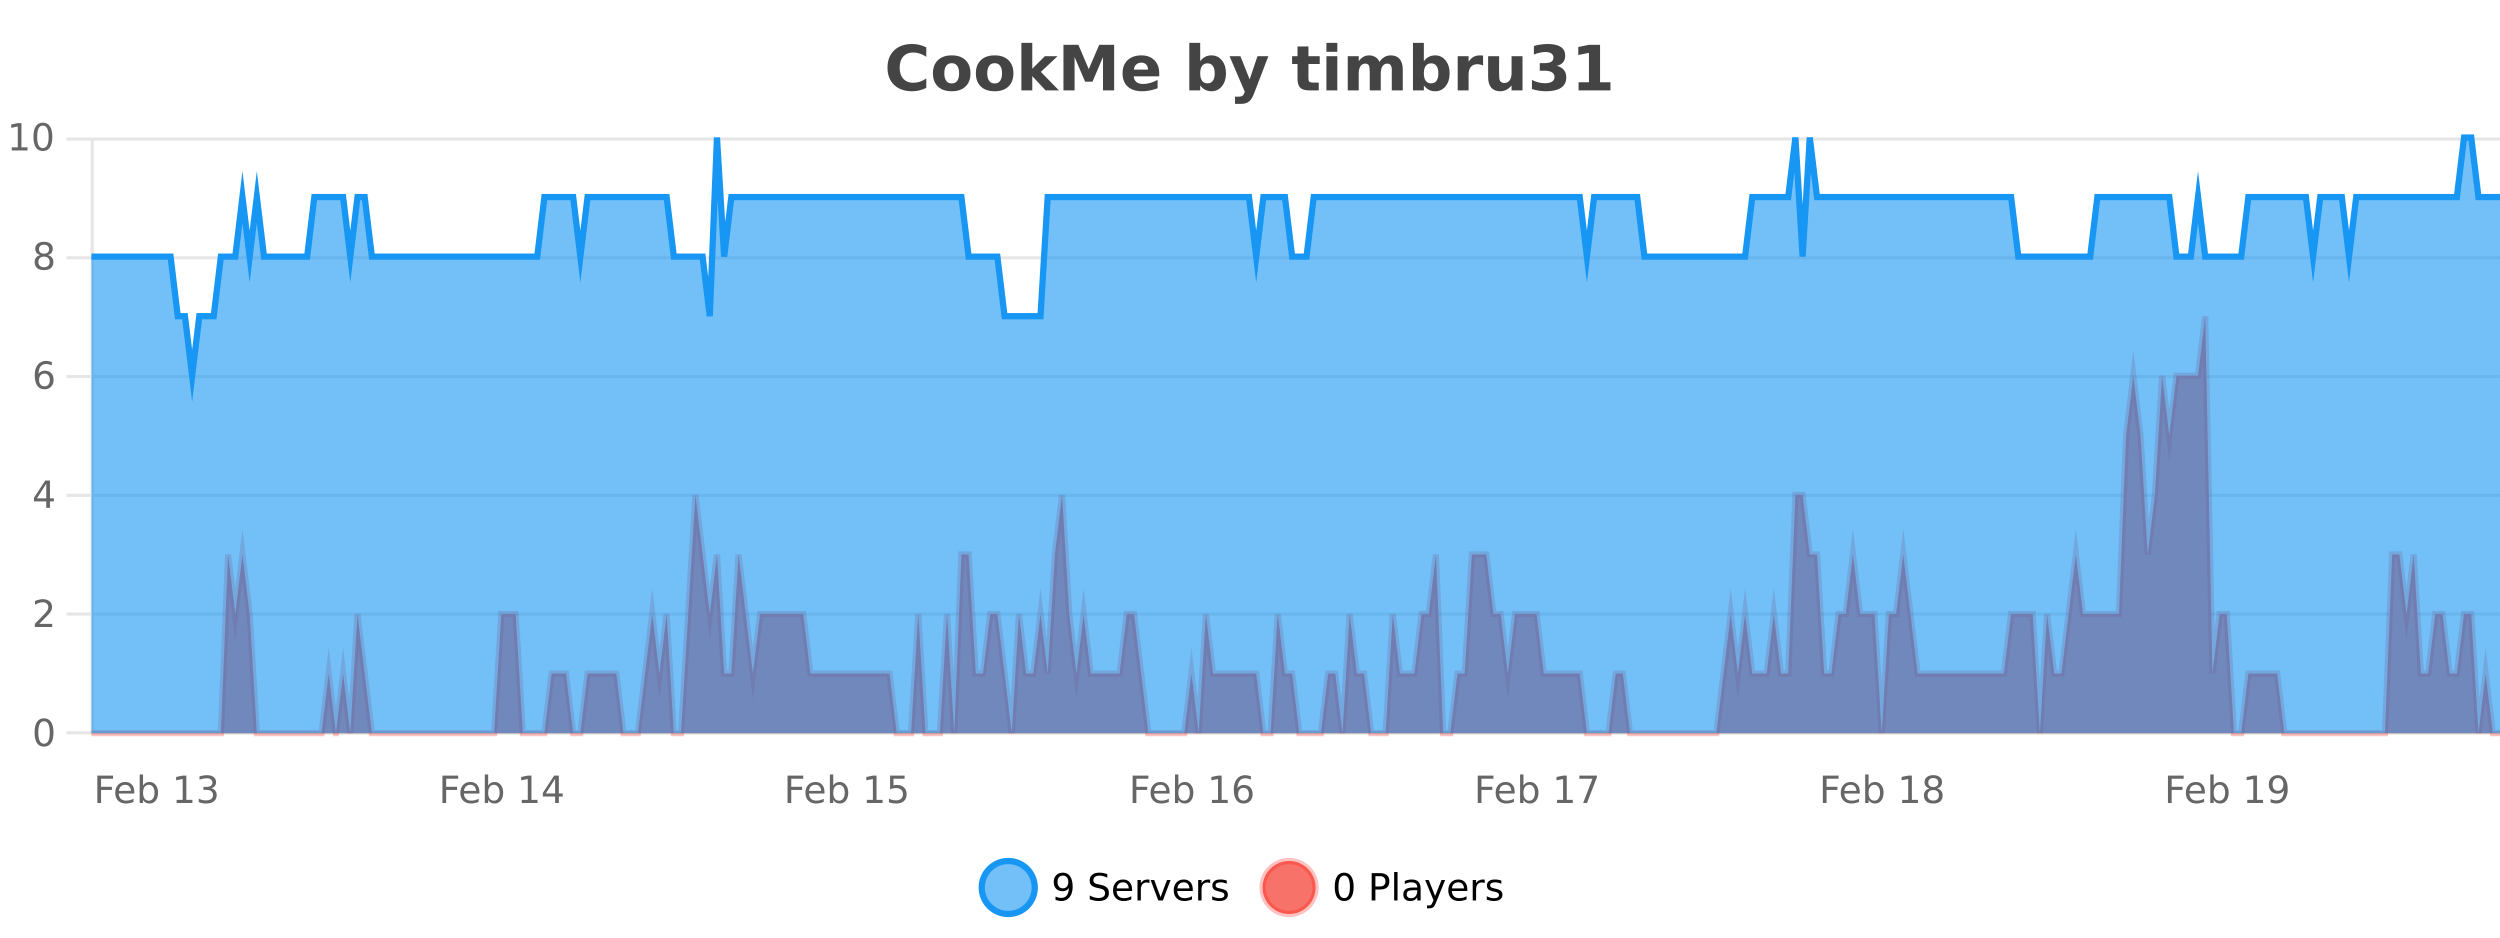 <?xml version="1.0" encoding="UTF-8"?>
<svg xmlns="http://www.w3.org/2000/svg" xmlns:xlink="http://www.w3.org/1999/xlink" width="800pt" height="300pt" viewBox="0 0 800 300" version="1.1">
<defs>
<clipPath id="clip1">
  <path d="M 285 263 L 360 263 L 360 300 L 285 300 Z M 285 263 "/>
</clipPath>
<clipPath id="clip2">
  <path d="M 375 263 L 450 263 L 450 300 L 375 300 Z M 375 263 "/>
</clipPath>
<clipPath id="clip3">
  <path d="M 29.27 101 L 800 101 L 800 234.602 L 29.27 234.602 Z M 29.27 101 "/>
</clipPath>
<clipPath id="clip4">
  <path d="M 28.27 72 L 800 72 L 800 235.602 L 28.27 235.602 Z M 28.27 72 "/>
</clipPath>
<clipPath id="clip5">
  <path d="M 29.27 44 L 800 44 L 800 234.602 L 29.27 234.602 Z M 29.27 44 "/>
</clipPath>
<clipPath id="clip6">
  <path d="M 28.27 43 L 800 43 L 800 149 L 28.27 149 Z M 28.27 43 "/>
</clipPath>
</defs>
<g id="surface137421">
<rect x="0" y="0" width="800" height="300" style="fill:rgb(100%,100%,100%);fill-opacity:1;stroke:none;"/>
<path style="fill:none;stroke-width:1;stroke-linecap:butt;stroke-linejoin:miter;stroke:rgb(0%,0%,0%);stroke-opacity:0.098;stroke-miterlimit:10;" d="M 30 234.5 L 800 234.5 "/>
<path style="fill:none;stroke-width:1;stroke-linecap:butt;stroke-linejoin:miter;stroke:rgb(0%,0%,0%);stroke-opacity:0.098;stroke-miterlimit:10;" d="M 21.27 234.5 L 29 234.5 "/>
<path style="fill:none;stroke-width:1;stroke-linecap:butt;stroke-linejoin:miter;stroke:rgb(0%,0%,0%);stroke-opacity:0.098;stroke-miterlimit:10;" d="M 30 196.5 L 800 196.5 "/>
<path style="fill:none;stroke-width:1;stroke-linecap:butt;stroke-linejoin:miter;stroke:rgb(0%,0%,0%);stroke-opacity:0.098;stroke-miterlimit:10;" d="M 21.27 196.5 L 29 196.5 "/>
<path style="fill:none;stroke-width:1;stroke-linecap:butt;stroke-linejoin:miter;stroke:rgb(0%,0%,0%);stroke-opacity:0.098;stroke-miterlimit:10;" d="M 30 158.5 L 800 158.5 "/>
<path style="fill:none;stroke-width:1;stroke-linecap:butt;stroke-linejoin:miter;stroke:rgb(0%,0%,0%);stroke-opacity:0.098;stroke-miterlimit:10;" d="M 21.27 158.5 L 29 158.5 "/>
<path style="fill:none;stroke-width:1;stroke-linecap:butt;stroke-linejoin:miter;stroke:rgb(0%,0%,0%);stroke-opacity:0.098;stroke-miterlimit:10;" d="M 30 120.5 L 800 120.5 "/>
<path style="fill:none;stroke-width:1;stroke-linecap:butt;stroke-linejoin:miter;stroke:rgb(0%,0%,0%);stroke-opacity:0.098;stroke-miterlimit:10;" d="M 21.27 120.5 L 29 120.5 "/>
<path style="fill:none;stroke-width:1;stroke-linecap:butt;stroke-linejoin:miter;stroke:rgb(0%,0%,0%);stroke-opacity:0.098;stroke-miterlimit:10;" d="M 30 82.5 L 800 82.5 "/>
<path style="fill:none;stroke-width:1;stroke-linecap:butt;stroke-linejoin:miter;stroke:rgb(0%,0%,0%);stroke-opacity:0.098;stroke-miterlimit:10;" d="M 21.27 82.5 L 29 82.5 "/>
<path style="fill:none;stroke-width:1;stroke-linecap:butt;stroke-linejoin:miter;stroke:rgb(0%,0%,0%);stroke-opacity:0.098;stroke-miterlimit:10;" d="M 30 44.5 L 800 44.5 "/>
<path style="fill:none;stroke-width:1;stroke-linecap:butt;stroke-linejoin:miter;stroke:rgb(0%,0%,0%);stroke-opacity:0.098;stroke-miterlimit:10;" d="M 21.27 44.5 L 29 44.5 "/>
<path style=" stroke:none;fill-rule:nonzero;fill:rgb(9.02%,58.824%,95.294%);fill-opacity:0.6;" d="M 331.121 284 C 331.121 288.688 327.324 292.484 322.637 292.484 C 317.953 292.484 314.152 288.688 314.152 284 C 314.152 279.312 317.953 275.516 322.637 275.516 C 327.324 275.516 331.121 279.312 331.121 284 Z M 331.121 284 "/>
<g clip-path="url(#clip1)" clip-rule="nonzero">
<path style="fill:none;stroke-width:2;stroke-linecap:butt;stroke-linejoin:miter;stroke:rgb(9.02%,58.824%,95.294%);stroke-opacity:1;stroke-miterlimit:10;" d="M 331.121 284 C 331.121 288.688 327.324 292.484 322.637 292.484 C 317.953 292.484 314.152 288.688 314.152 284 C 314.152 279.312 317.953 275.516 322.637 275.516 C 327.324 275.516 331.121 279.312 331.121 284 Z M 331.121 284 "/>
</g>
<path style=" stroke:none;fill-rule:nonzero;fill:rgb(0%,0%,0%);fill-opacity:1;" d="M 337.766 287.969 L 337.766 286.891 C 338.066 287.039 338.367 287.148 338.672 287.219 C 338.973 287.293 339.273 287.328 339.578 287.328 C 340.359 287.328 340.953 287.07 341.359 286.547 C 341.773 286.016 342.008 285.215 342.062 284.141 C 341.844 284.484 341.555 284.746 341.203 284.922 C 340.859 285.102 340.473 285.188 340.047 285.188 C 339.172 285.188 338.477 284.93 337.969 284.406 C 337.457 283.875 337.203 283.148 337.203 282.219 C 337.203 281.324 337.469 280.605 338 280.062 C 338.531 279.523 339.238 279.25 340.125 279.25 C 341.133 279.25 341.906 279.641 342.438 280.422 C 342.977 281.195 343.25 282.32 343.25 283.797 C 343.25 285.172 342.922 286.273 342.266 287.094 C 341.609 287.918 340.727 288.328 339.625 288.328 C 339.32 288.328 339.02 288.297 338.719 288.234 C 338.414 288.18 338.098 288.094 337.766 287.969 Z M 340.125 284.266 C 340.656 284.266 341.078 284.086 341.391 283.719 C 341.703 283.355 341.859 282.855 341.859 282.219 C 341.859 281.594 341.703 281.102 341.391 280.734 C 341.078 280.371 340.656 280.188 340.125 280.188 C 339.594 280.188 339.172 280.371 338.859 280.734 C 338.555 281.102 338.406 281.594 338.406 282.219 C 338.406 282.855 338.555 283.355 338.859 283.719 C 339.172 284.086 339.594 284.266 340.125 284.266 Z M 354.32 279.688 L 354.32 280.844 C 353.871 280.637 353.445 280.48 353.039 280.375 C 352.641 280.262 352.262 280.203 351.898 280.203 C 351.25 280.203 350.75 280.328 350.398 280.578 C 350.055 280.828 349.883 281.188 349.883 281.656 C 349.883 282.043 349.996 282.336 350.227 282.531 C 350.453 282.73 350.898 282.887 351.555 283 L 352.258 283.156 C 353.141 283.324 353.793 283.621 354.211 284.047 C 354.637 284.465 354.852 285.027 354.852 285.734 C 354.852 286.59 354.562 287.234 353.992 287.672 C 353.43 288.109 352.594 288.328 351.492 288.328 C 351.086 288.328 350.648 288.281 350.18 288.188 C 349.711 288.094 349.227 287.953 348.727 287.766 L 348.727 286.547 C 349.203 286.82 349.672 287.023 350.133 287.156 C 350.602 287.293 351.055 287.359 351.492 287.359 C 352.168 287.359 352.688 287.23 353.055 286.969 C 353.43 286.699 353.617 286.32 353.617 285.828 C 353.617 285.402 353.48 285.07 353.211 284.828 C 352.949 284.578 352.516 284.398 351.914 284.281 L 351.195 284.141 C 350.309 283.965 349.668 283.688 349.273 283.312 C 348.887 282.938 348.695 282.418 348.695 281.75 C 348.695 280.969 348.965 280.359 349.508 279.922 C 350.047 279.477 350.797 279.25 351.758 279.25 C 352.172 279.25 352.59 279.289 353.008 279.359 C 353.434 279.434 353.871 279.543 354.32 279.688 Z M 362.266 284.609 L 362.266 285.125 L 357.297 285.125 C 357.348 285.875 357.57 286.445 357.969 286.828 C 358.375 287.215 358.93 287.406 359.641 287.406 C 360.055 287.406 360.457 287.359 360.844 287.266 C 361.238 287.164 361.629 287.008 362.016 286.797 L 362.016 287.828 C 361.617 287.984 361.219 288.105 360.812 288.188 C 360.406 288.281 359.992 288.328 359.578 288.328 C 358.535 288.328 357.707 288.027 357.094 287.422 C 356.477 286.809 356.172 285.98 356.172 284.938 C 356.172 283.867 356.461 283.016 357.047 282.391 C 357.629 281.758 358.41 281.438 359.391 281.438 C 360.273 281.438 360.973 281.727 361.484 282.297 C 362.004 282.859 362.266 283.633 362.266 284.609 Z M 361.188 284.281 C 361.176 283.699 361.008 283.23 360.688 282.875 C 360.363 282.523 359.938 282.344 359.406 282.344 C 358.801 282.344 358.316 282.516 357.953 282.859 C 357.598 283.203 357.395 283.684 357.344 284.297 Z M 367.836 282.594 C 367.711 282.531 367.574 282.484 367.43 282.453 C 367.293 282.414 367.137 282.391 366.961 282.391 C 366.355 282.391 365.887 282.59 365.555 282.984 C 365.23 283.383 365.07 283.953 365.07 284.703 L 365.07 288.156 L 363.992 288.156 L 363.992 281.594 L 365.07 281.594 L 365.07 282.609 C 365.297 282.215 365.594 281.922 365.961 281.734 C 366.324 281.539 366.766 281.438 367.289 281.438 C 367.359 281.438 367.438 281.445 367.523 281.453 C 367.617 281.465 367.715 281.48 367.82 281.5 Z M 368.195 281.594 L 369.336 281.594 L 371.383 287.094 L 373.445 281.594 L 374.586 281.594 L 372.117 288.156 L 370.648 288.156 Z M 381.688 284.609 L 381.688 285.125 L 376.719 285.125 C 376.77 285.875 376.992 286.445 377.391 286.828 C 377.797 287.215 378.352 287.406 379.062 287.406 C 379.477 287.406 379.879 287.359 380.266 287.266 C 380.66 287.164 381.051 287.008 381.438 286.797 L 381.438 287.828 C 381.039 287.984 380.641 288.105 380.234 288.188 C 379.828 288.281 379.414 288.328 379 288.328 C 377.957 288.328 377.129 288.027 376.516 287.422 C 375.898 286.809 375.594 285.98 375.594 284.938 C 375.594 283.867 375.883 283.016 376.469 282.391 C 377.051 281.758 377.832 281.438 378.812 281.438 C 379.695 281.438 380.395 281.727 380.906 282.297 C 381.426 282.859 381.688 283.633 381.688 284.609 Z M 380.609 284.281 C 380.598 283.699 380.43 283.23 380.109 282.875 C 379.785 282.523 379.359 282.344 378.828 282.344 C 378.223 282.344 377.738 282.516 377.375 282.859 C 377.02 283.203 376.816 283.684 376.766 284.297 Z M 387.258 282.594 C 387.133 282.531 386.996 282.484 386.852 282.453 C 386.715 282.414 386.559 282.391 386.383 282.391 C 385.777 282.391 385.309 282.59 384.977 282.984 C 384.652 283.383 384.492 283.953 384.492 284.703 L 384.492 288.156 L 383.414 288.156 L 383.414 281.594 L 384.492 281.594 L 384.492 282.609 C 384.719 282.215 385.016 281.922 385.383 281.734 C 385.746 281.539 386.188 281.438 386.711 281.438 C 386.781 281.438 386.859 281.445 386.945 281.453 C 387.039 281.465 387.137 281.48 387.242 281.5 Z M 392.562 281.781 L 392.562 282.812 C 392.258 282.656 391.941 282.543 391.609 282.469 C 391.285 282.387 390.945 282.344 390.594 282.344 C 390.062 282.344 389.66 282.43 389.391 282.594 C 389.117 282.75 388.984 282.996 388.984 283.328 C 388.984 283.578 389.078 283.777 389.266 283.922 C 389.461 284.059 389.852 284.188 390.438 284.312 L 390.797 284.406 C 391.566 284.562 392.113 284.793 392.438 285.094 C 392.758 285.398 392.922 285.812 392.922 286.344 C 392.922 286.961 392.676 287.445 392.188 287.797 C 391.707 288.152 391.047 288.328 390.203 288.328 C 389.848 288.328 389.477 288.289 389.094 288.219 C 388.719 288.156 388.32 288.059 387.906 287.922 L 387.906 286.797 C 388.301 287.008 388.691 287.164 389.078 287.266 C 389.461 287.371 389.848 287.422 390.234 287.422 C 390.734 287.422 391.117 287.34 391.391 287.172 C 391.672 286.996 391.812 286.746 391.812 286.422 C 391.812 286.133 391.711 285.906 391.516 285.75 C 391.316 285.594 390.883 285.445 390.219 285.297 L 389.844 285.219 C 389.176 285.074 388.691 284.855 388.391 284.562 C 388.098 284.273 387.953 283.875 387.953 283.375 C 387.953 282.75 388.172 282.273 388.609 281.938 C 389.047 281.605 389.664 281.438 390.469 281.438 C 390.863 281.438 391.238 281.469 391.594 281.531 C 391.945 281.586 392.27 281.668 392.562 281.781 Z M 332.637 277.016 "/>
<path style=" stroke:none;fill-rule:nonzero;fill:rgb(96.863%,44.706%,40.784%);fill-opacity:1;" d="M 420.988 284 C 420.988 288.688 417.191 292.484 412.504 292.484 C 407.82 292.484 404.02 288.688 404.02 284 C 404.02 279.312 407.82 275.516 412.504 275.516 C 417.191 275.516 420.988 279.312 420.988 284 Z M 420.988 284 "/>
<g clip-path="url(#clip2)" clip-rule="nonzero">
<path style="fill:none;stroke-width:2;stroke-linecap:butt;stroke-linejoin:miter;stroke:rgb(100%,4.706%,0%);stroke-opacity:0.247;stroke-miterlimit:10;" d="M 420.988 284 C 420.988 288.688 417.191 292.484 412.504 292.484 C 407.82 292.484 404.02 288.688 404.02 284 C 404.02 279.312 407.82 275.516 412.504 275.516 C 417.191 275.516 420.988 279.312 420.988 284 Z M 420.988 284 "/>
</g>
<path style=" stroke:none;fill-rule:nonzero;fill:rgb(0%,0%,0%);fill-opacity:1;" d="M 430.133 280.188 C 429.527 280.188 429.07 280.492 428.758 281.094 C 428.453 281.688 428.305 282.59 428.305 283.797 C 428.305 284.996 428.453 285.898 428.758 286.5 C 429.07 287.094 429.527 287.391 430.133 287.391 C 430.746 287.391 431.203 287.094 431.508 286.5 C 431.82 285.898 431.977 284.996 431.977 283.797 C 431.977 282.59 431.82 281.688 431.508 281.094 C 431.203 280.492 430.746 280.188 430.133 280.188 Z M 430.133 279.25 C 431.109 279.25 431.859 279.641 432.383 280.422 C 432.902 281.195 433.164 282.32 433.164 283.797 C 433.164 285.266 432.902 286.391 432.383 287.172 C 431.859 287.945 431.109 288.328 430.133 288.328 C 429.152 288.328 428.402 287.945 427.883 287.172 C 427.371 286.391 427.117 285.266 427.117 283.797 C 427.117 282.32 427.371 281.195 427.883 280.422 C 428.402 279.641 429.152 279.25 430.133 279.25 Z M 440.125 280.375 L 440.125 283.672 L 441.609 283.672 C 442.16 283.672 442.586 283.531 442.891 283.25 C 443.191 282.961 443.344 282.547 443.344 282.016 C 443.344 281.496 443.191 281.094 442.891 280.812 C 442.586 280.523 442.16 280.375 441.609 280.375 Z M 438.938 279.406 L 441.609 279.406 C 442.598 279.406 443.344 279.633 443.844 280.078 C 444.344 280.516 444.594 281.164 444.594 282.016 C 444.594 282.883 444.344 283.539 443.844 283.984 C 443.344 284.422 442.598 284.641 441.609 284.641 L 440.125 284.641 L 440.125 288.156 L 438.938 288.156 Z M 446.129 279.031 L 447.207 279.031 L 447.207 288.156 L 446.129 288.156 Z M 452.445 284.859 C 451.578 284.859 450.977 284.961 450.633 285.156 C 450.297 285.355 450.133 285.695 450.133 286.172 C 450.133 286.559 450.258 286.867 450.508 287.094 C 450.766 287.312 451.109 287.422 451.539 287.422 C 452.141 287.422 452.621 287.215 452.977 286.797 C 453.34 286.371 453.523 285.805 453.523 285.094 L 453.523 284.859 Z M 454.602 284.406 L 454.602 288.156 L 453.523 288.156 L 453.523 287.156 C 453.273 287.555 452.965 287.852 452.602 288.047 C 452.234 288.234 451.789 288.328 451.258 288.328 C 450.578 288.328 450.043 288.141 449.648 287.766 C 449.25 287.383 449.055 286.875 449.055 286.25 C 449.055 285.512 449.297 284.953 449.789 284.578 C 450.289 284.203 451.027 284.016 452.008 284.016 L 453.523 284.016 L 453.523 283.906 C 453.523 283.406 453.355 283.023 453.023 282.75 C 452.699 282.48 452.246 282.344 451.664 282.344 C 451.289 282.344 450.918 282.391 450.555 282.484 C 450.199 282.578 449.859 282.715 449.539 282.891 L 449.539 281.891 C 449.934 281.734 450.312 281.621 450.68 281.547 C 451.055 281.477 451.418 281.438 451.773 281.438 C 452.719 281.438 453.43 281.684 453.898 282.172 C 454.367 282.664 454.602 283.406 454.602 284.406 Z M 459.551 288.766 C 459.246 289.547 458.949 290.055 458.66 290.297 C 458.367 290.535 457.98 290.656 457.504 290.656 L 456.645 290.656 L 456.645 289.75 L 457.27 289.75 C 457.57 289.75 457.801 289.676 457.957 289.531 C 458.121 289.395 458.305 289.066 458.504 288.547 L 458.707 288.047 L 456.051 281.594 L 457.191 281.594 L 459.238 286.719 L 461.301 281.594 L 462.441 281.594 Z M 469.543 284.609 L 469.543 285.125 L 464.574 285.125 C 464.625 285.875 464.848 286.445 465.246 286.828 C 465.652 287.215 466.207 287.406 466.918 287.406 C 467.332 287.406 467.734 287.359 468.121 287.266 C 468.516 287.164 468.906 287.008 469.293 286.797 L 469.293 287.828 C 468.895 287.984 468.496 288.105 468.09 288.188 C 467.684 288.281 467.27 288.328 466.855 288.328 C 465.812 288.328 464.984 288.027 464.371 287.422 C 463.754 286.809 463.449 285.98 463.449 284.938 C 463.449 283.867 463.738 283.016 464.324 282.391 C 464.906 281.758 465.688 281.438 466.668 281.438 C 467.551 281.438 468.25 281.727 468.762 282.297 C 469.281 282.859 469.543 283.633 469.543 284.609 Z M 468.465 284.281 C 468.453 283.699 468.285 283.23 467.965 282.875 C 467.641 282.523 467.215 282.344 466.684 282.344 C 466.078 282.344 465.594 282.516 465.23 282.859 C 464.875 283.203 464.672 283.684 464.621 284.297 Z M 475.113 282.594 C 474.988 282.531 474.852 282.484 474.707 282.453 C 474.57 282.414 474.414 282.391 474.238 282.391 C 473.633 282.391 473.164 282.59 472.832 282.984 C 472.508 283.383 472.348 283.953 472.348 284.703 L 472.348 288.156 L 471.27 288.156 L 471.27 281.594 L 472.348 281.594 L 472.348 282.609 C 472.574 282.215 472.871 281.922 473.238 281.734 C 473.602 281.539 474.043 281.438 474.566 281.438 C 474.637 281.438 474.715 281.445 474.801 281.453 C 474.895 281.465 474.992 281.48 475.098 281.5 Z M 480.422 281.781 L 480.422 282.812 C 480.117 282.656 479.801 282.543 479.469 282.469 C 479.145 282.387 478.805 282.344 478.453 282.344 C 477.922 282.344 477.52 282.43 477.25 282.594 C 476.977 282.75 476.844 282.996 476.844 283.328 C 476.844 283.578 476.938 283.777 477.125 283.922 C 477.32 284.059 477.711 284.188 478.297 284.312 L 478.656 284.406 C 479.426 284.562 479.973 284.793 480.297 285.094 C 480.617 285.398 480.781 285.812 480.781 286.344 C 480.781 286.961 480.535 287.445 480.047 287.797 C 479.566 288.152 478.906 288.328 478.062 288.328 C 477.707 288.328 477.336 288.289 476.953 288.219 C 476.578 288.156 476.18 288.059 475.766 287.922 L 475.766 286.797 C 476.16 287.008 476.551 287.164 476.938 287.266 C 477.32 287.371 477.707 287.422 478.094 287.422 C 478.594 287.422 478.977 287.34 479.25 287.172 C 479.531 286.996 479.672 286.746 479.672 286.422 C 479.672 286.133 479.57 285.906 479.375 285.75 C 479.176 285.594 478.742 285.445 478.078 285.297 L 477.703 285.219 C 477.035 285.074 476.551 284.855 476.25 284.562 C 475.957 284.273 475.812 283.875 475.812 283.375 C 475.812 282.75 476.031 282.273 476.469 281.938 C 476.906 281.605 477.523 281.438 478.328 281.438 C 478.723 281.438 479.098 281.469 479.453 281.531 C 479.805 281.586 480.129 281.668 480.422 281.781 Z M 422.504 277.016 "/>
<path style=" stroke:none;fill-rule:nonzero;fill:rgb(26.667%,26.667%,26.667%);fill-opacity:1;" d="M 296.406 28.125 C 295.707 28.48 294.984 28.746 294.234 28.922 C 293.492 29.109 292.711 29.203 291.891 29.203 C 289.461 29.203 287.539 28.527 286.125 27.172 C 284.707 25.809 284 23.965 284 21.641 C 284 19.32 284.707 17.48 286.125 16.125 C 287.539 14.762 289.461 14.078 291.891 14.078 C 292.711 14.078 293.492 14.172 294.234 14.359 C 294.984 14.539 295.707 14.805 296.406 15.156 L 296.406 18.172 C 295.707 17.703 295.02 17.359 294.344 17.141 C 293.664 16.914 292.953 16.797 292.203 16.797 C 290.859 16.797 289.801 17.23 289.031 18.094 C 288.27 18.949 287.891 20.133 287.891 21.641 C 287.891 23.152 288.27 24.34 289.031 25.203 C 289.801 26.059 290.859 26.484 292.203 26.484 C 292.953 26.484 293.664 26.375 294.344 26.156 C 295.02 25.93 295.707 25.578 296.406 25.109 Z M 304.57 20.219 C 303.789 20.219 303.195 20.5 302.789 21.062 C 302.383 21.617 302.18 22.418 302.18 23.469 C 302.18 24.512 302.383 25.312 302.789 25.875 C 303.195 26.43 303.789 26.703 304.57 26.703 C 305.328 26.703 305.906 26.43 306.305 25.875 C 306.711 25.312 306.914 24.512 306.914 23.469 C 306.914 22.418 306.711 21.617 306.305 21.062 C 305.906 20.5 305.328 20.219 304.57 20.219 Z M 304.57 17.719 C 306.445 17.719 307.906 18.23 308.961 19.25 C 310.023 20.262 310.555 21.668 310.555 23.469 C 310.555 25.262 310.023 26.668 308.961 27.688 C 307.906 28.699 306.445 29.203 304.57 29.203 C 302.672 29.203 301.195 28.699 300.133 27.688 C 299.07 26.668 298.539 25.262 298.539 23.469 C 298.539 21.668 299.07 20.262 300.133 19.25 C 301.195 18.23 302.672 17.719 304.57 17.719 Z M 318.309 20.219 C 317.527 20.219 316.934 20.5 316.527 21.062 C 316.121 21.617 315.918 22.418 315.918 23.469 C 315.918 24.512 316.121 25.312 316.527 25.875 C 316.934 26.43 317.527 26.703 318.309 26.703 C 319.066 26.703 319.645 26.43 320.043 25.875 C 320.449 25.312 320.652 24.512 320.652 23.469 C 320.652 22.418 320.449 21.617 320.043 21.062 C 319.645 20.5 319.066 20.219 318.309 20.219 Z M 318.309 17.719 C 320.184 17.719 321.645 18.23 322.699 19.25 C 323.762 20.262 324.293 21.668 324.293 23.469 C 324.293 25.262 323.762 26.668 322.699 27.688 C 321.645 28.699 320.184 29.203 318.309 29.203 C 316.41 29.203 314.934 28.699 313.871 27.688 C 312.809 26.668 312.277 25.262 312.277 23.469 C 312.277 21.668 312.809 20.262 313.871 19.25 C 314.934 18.23 316.41 17.719 318.309 17.719 Z M 326.844 13.719 L 330.328 13.719 L 330.328 22 L 334.359 17.984 L 338.422 17.984 L 333.078 23 L 338.844 28.922 L 334.594 28.922 L 330.328 24.359 L 330.328 28.922 L 326.844 28.922 Z M 340.305 14.344 L 345.086 14.344 L 348.398 22.141 L 351.742 14.344 L 356.523 14.344 L 356.523 28.922 L 352.961 28.922 L 352.961 18.25 L 349.602 26.125 L 347.227 26.125 L 343.867 18.25 L 343.867 28.922 L 340.305 28.922 Z M 370.953 23.422 L 370.953 24.422 L 362.781 24.422 C 362.863 25.246 363.16 25.859 363.672 26.266 C 364.18 26.672 364.891 26.875 365.797 26.875 C 366.535 26.875 367.289 26.766 368.062 26.547 C 368.832 26.328 369.625 26 370.438 25.562 L 370.438 28.25 C 369.613 28.562 368.785 28.797 367.953 28.953 C 367.129 29.117 366.305 29.203 365.484 29.203 C 363.504 29.203 361.961 28.703 360.859 27.703 C 359.766 26.695 359.219 25.281 359.219 23.469 C 359.219 21.68 359.754 20.273 360.828 19.25 C 361.91 18.23 363.395 17.719 365.281 17.719 C 367 17.719 368.375 18.242 369.406 19.281 C 370.438 20.312 370.953 21.695 370.953 23.422 Z M 367.359 22.266 C 367.359 21.602 367.164 21.062 366.781 20.656 C 366.395 20.25 365.891 20.047 365.266 20.047 C 364.586 20.047 364.035 20.242 363.609 20.625 C 363.191 21 362.93 21.547 362.828 22.266 Z M 386.391 26.672 C 387.141 26.672 387.711 26.402 388.109 25.859 C 388.504 25.309 388.703 24.512 388.703 23.469 C 388.703 22.43 388.504 21.637 388.109 21.094 C 387.711 20.543 387.141 20.266 386.391 20.266 C 385.641 20.266 385.062 20.543 384.656 21.094 C 384.258 21.637 384.062 22.43 384.062 23.469 C 384.062 24.5 384.258 25.293 384.656 25.844 C 385.062 26.398 385.641 26.672 386.391 26.672 Z M 384.062 19.578 C 384.551 18.945 385.086 18.477 385.672 18.172 C 386.254 17.871 386.926 17.719 387.688 17.719 C 389.039 17.719 390.148 18.258 391.016 19.328 C 391.879 20.402 392.312 21.781 392.312 23.469 C 392.312 25.148 391.879 26.523 391.016 27.594 C 390.148 28.668 389.039 29.203 387.688 29.203 C 386.926 29.203 386.254 29.051 385.672 28.75 C 385.086 28.449 384.551 27.98 384.062 27.344 L 384.062 28.922 L 380.578 28.922 L 380.578 13.719 L 384.062 13.719 Z M 393.453 17.984 L 396.938 17.984 L 399.891 25.406 L 402.391 17.984 L 405.875 17.984 L 401.281 29.953 C 400.82 31.172 400.281 32.02 399.656 32.5 C 399.039 32.988 398.234 33.234 397.234 33.234 L 395.203 33.234 L 395.203 30.938 L 396.297 30.938 C 396.891 30.938 397.32 30.844 397.594 30.656 C 397.863 30.469 398.07 30.129 398.219 29.641 L 398.328 29.344 Z M 418.703 14.875 L 418.703 17.984 L 422.312 17.984 L 422.312 20.484 L 418.703 20.484 L 418.703 25.125 C 418.703 25.637 418.801 25.98 419 26.156 C 419.207 26.336 419.609 26.422 420.203 26.422 L 422 26.422 L 422 28.922 L 419 28.922 C 417.625 28.922 416.645 28.637 416.062 28.062 C 415.488 27.48 415.203 26.5 415.203 25.125 L 415.203 20.484 L 413.469 20.484 L 413.469 17.984 L 415.203 17.984 L 415.203 14.875 Z M 424.453 17.984 L 427.938 17.984 L 427.938 28.922 L 424.453 28.922 Z M 424.453 13.719 L 427.938 13.719 L 427.938 16.578 L 424.453 16.578 Z M 441.434 19.797 C 441.879 19.121 442.406 18.605 443.012 18.25 C 443.625 17.898 444.297 17.719 445.027 17.719 C 446.277 17.719 447.23 18.109 447.887 18.891 C 448.551 19.664 448.887 20.789 448.887 22.266 L 448.887 28.922 L 445.371 28.922 L 445.371 23.219 C 445.371 23.137 445.371 23.047 445.371 22.953 C 445.379 22.859 445.387 22.73 445.387 22.562 C 445.387 21.793 445.27 21.234 445.043 20.891 C 444.812 20.539 444.441 20.359 443.934 20.359 C 443.277 20.359 442.766 20.637 442.402 21.188 C 442.035 21.73 441.848 22.516 441.84 23.547 L 441.84 28.922 L 438.324 28.922 L 438.324 23.219 C 438.324 22.012 438.219 21.234 438.012 20.891 C 437.801 20.539 437.434 20.359 436.902 20.359 C 436.223 20.359 435.703 20.637 435.34 21.188 C 434.973 21.73 434.793 22.516 434.793 23.547 L 434.793 28.922 L 431.277 28.922 L 431.277 17.984 L 434.793 17.984 L 434.793 19.578 C 435.23 18.965 435.723 18.5 436.277 18.188 C 436.828 17.875 437.441 17.719 438.121 17.719 C 438.871 17.719 439.535 17.902 440.121 18.266 C 440.703 18.633 441.141 19.141 441.434 19.797 Z M 457.961 26.672 C 458.711 26.672 459.281 26.402 459.68 25.859 C 460.074 25.309 460.273 24.512 460.273 23.469 C 460.273 22.43 460.074 21.637 459.68 21.094 C 459.281 20.543 458.711 20.266 457.961 20.266 C 457.211 20.266 456.633 20.543 456.227 21.094 C 455.828 21.637 455.633 22.43 455.633 23.469 C 455.633 24.5 455.828 25.293 456.227 25.844 C 456.633 26.398 457.211 26.672 457.961 26.672 Z M 455.633 19.578 C 456.121 18.945 456.656 18.477 457.242 18.172 C 457.824 17.871 458.496 17.719 459.258 17.719 C 460.609 17.719 461.719 18.258 462.586 19.328 C 463.449 20.402 463.883 21.781 463.883 23.469 C 463.883 25.148 463.449 26.523 462.586 27.594 C 461.719 28.668 460.609 29.203 459.258 29.203 C 458.496 29.203 457.824 29.051 457.242 28.75 C 456.656 28.449 456.121 27.98 455.633 27.344 L 455.633 28.922 L 452.148 28.922 L 452.148 13.719 L 455.633 13.719 Z M 474.59 20.969 C 474.277 20.824 473.969 20.719 473.668 20.656 C 473.363 20.586 473.062 20.547 472.762 20.547 C 471.855 20.547 471.156 20.836 470.668 21.406 C 470.188 21.98 469.949 22.805 469.949 23.875 L 469.949 28.922 L 466.465 28.922 L 466.465 17.984 L 469.949 17.984 L 469.949 19.781 C 470.395 19.062 470.91 18.543 471.496 18.219 C 472.078 17.887 472.777 17.719 473.59 17.719 C 473.715 17.719 473.844 17.727 473.98 17.734 C 474.113 17.746 474.312 17.766 474.574 17.797 Z M 476.203 24.656 L 476.203 17.984 L 479.719 17.984 L 479.719 19.078 C 479.719 19.672 479.711 20.418 479.703 21.312 C 479.703 22.211 479.703 22.805 479.703 23.094 C 479.703 23.98 479.723 24.617 479.766 25 C 479.816 25.387 479.895 25.668 480 25.844 C 480.145 26.074 480.332 26.25 480.562 26.375 C 480.789 26.5 481.055 26.562 481.359 26.562 C 482.086 26.562 482.66 26.281 483.078 25.719 C 483.492 25.156 483.703 24.383 483.703 23.391 L 483.703 17.984 L 487.203 17.984 L 487.203 28.922 L 483.703 28.922 L 483.703 27.344 C 483.172 27.98 482.609 28.449 482.016 28.75 C 481.43 29.051 480.785 29.203 480.078 29.203 C 478.816 29.203 477.852 28.82 477.188 28.047 C 476.531 27.266 476.203 26.137 476.203 24.656 Z M 498.191 21.062 C 499.18 21.312 499.93 21.758 500.441 22.391 C 500.949 23.016 501.207 23.812 501.207 24.781 C 501.207 26.23 500.648 27.328 499.535 28.078 C 498.43 28.828 496.82 29.203 494.707 29.203 C 493.957 29.203 493.199 29.141 492.441 29.016 C 491.691 28.902 490.949 28.727 490.223 28.484 L 490.223 25.578 C 490.918 25.934 491.613 26.199 492.301 26.375 C 492.996 26.555 493.684 26.641 494.363 26.641 C 495.352 26.641 496.113 26.469 496.645 26.125 C 497.176 25.781 497.441 25.289 497.441 24.641 C 497.441 23.977 497.168 23.477 496.629 23.141 C 496.086 22.797 495.285 22.625 494.223 22.625 L 492.723 22.625 L 492.723 20.203 L 494.301 20.203 C 495.246 20.203 495.949 20.059 496.41 19.766 C 496.867 19.465 497.098 19.012 497.098 18.406 C 497.098 17.844 496.871 17.414 496.426 17.109 C 495.977 16.797 495.34 16.641 494.52 16.641 C 493.914 16.641 493.301 16.715 492.676 16.859 C 492.059 16.996 491.449 17.195 490.848 17.453 L 490.848 14.703 C 491.586 14.496 492.32 14.34 493.051 14.234 C 493.777 14.133 494.492 14.078 495.191 14.078 C 497.086 14.078 498.504 14.391 499.441 15.016 C 500.387 15.633 500.863 16.562 500.863 17.812 C 500.863 18.668 500.637 19.371 500.191 19.922 C 499.742 20.465 499.074 20.844 498.191 21.062 Z M 505.141 26.328 L 508.469 26.328 L 508.469 16.906 L 505.047 17.609 L 505.047 15.047 L 508.438 14.344 L 512.016 14.344 L 512.016 26.328 L 515.344 26.328 L 515.344 28.922 L 505.141 28.922 Z M 283 10.359 "/>
<path style="fill:none;stroke-width:1;stroke-linecap:butt;stroke-linejoin:miter;stroke:rgb(0%,0%,0%);stroke-opacity:0.098;stroke-miterlimit:10;" d="M 29 234.5 L 801 234.5 "/>
<path style=" stroke:none;fill-rule:nonzero;fill:rgb(40%,40%,40%);fill-opacity:1;" d="M 31.148 248.203 L 36.18 248.203 L 36.18 249.203 L 32.336 249.203 L 32.336 251.781 L 35.805 251.781 L 35.805 252.781 L 32.336 252.781 L 32.336 256.953 L 31.148 256.953 Z M 42.973 253.406 L 42.973 253.922 L 38.004 253.922 C 38.055 254.672 38.277 255.242 38.676 255.625 C 39.082 256.012 39.637 256.203 40.348 256.203 C 40.762 256.203 41.164 256.156 41.551 256.062 C 41.945 255.961 42.336 255.805 42.723 255.594 L 42.723 256.625 C 42.324 256.781 41.926 256.902 41.52 256.984 C 41.113 257.078 40.699 257.125 40.285 257.125 C 39.242 257.125 38.414 256.824 37.801 256.219 C 37.184 255.605 36.879 254.777 36.879 253.734 C 36.879 252.664 37.168 251.812 37.754 251.188 C 38.336 250.555 39.117 250.234 40.098 250.234 C 40.98 250.234 41.68 250.523 42.191 251.094 C 42.711 251.656 42.973 252.43 42.973 253.406 Z M 41.895 253.078 C 41.883 252.496 41.715 252.027 41.395 251.672 C 41.07 251.32 40.645 251.141 40.113 251.141 C 39.508 251.141 39.023 251.312 38.66 251.656 C 38.305 252 38.102 252.48 38.051 253.094 Z M 49.449 253.672 C 49.449 252.883 49.281 252.262 48.949 251.812 C 48.625 251.367 48.184 251.141 47.621 251.141 C 47.047 251.141 46.594 251.367 46.262 251.812 C 45.938 252.262 45.777 252.883 45.777 253.672 C 45.777 254.465 45.938 255.09 46.262 255.547 C 46.594 255.996 47.047 256.219 47.621 256.219 C 48.184 256.219 48.625 255.996 48.949 255.547 C 49.281 255.09 49.449 254.465 49.449 253.672 Z M 45.777 251.391 C 46.004 250.996 46.293 250.703 46.637 250.516 C 46.98 250.328 47.391 250.234 47.871 250.234 C 48.672 250.234 49.324 250.555 49.824 251.188 C 50.324 251.812 50.574 252.641 50.574 253.672 C 50.574 254.703 50.324 255.539 49.824 256.172 C 49.324 256.809 48.672 257.125 47.871 257.125 C 47.391 257.125 46.98 257.031 46.637 256.844 C 46.293 256.648 46.004 256.355 45.777 255.969 L 45.777 256.953 L 44.699 256.953 L 44.699 247.828 L 45.777 247.828 Z M 56.523 255.953 L 58.461 255.953 L 58.461 249.281 L 56.352 249.703 L 56.352 248.625 L 58.445 248.203 L 59.633 248.203 L 59.633 255.953 L 61.57 255.953 L 61.57 256.953 L 56.523 256.953 Z M 67.547 252.234 C 68.109 252.359 68.547 252.617 68.859 253 C 69.18 253.375 69.344 253.844 69.344 254.406 C 69.344 255.273 69.047 255.945 68.453 256.422 C 67.859 256.891 67.016 257.125 65.922 257.125 C 65.555 257.125 65.176 257.086 64.781 257.016 C 64.395 256.945 64 256.836 63.594 256.688 L 63.594 255.547 C 63.914 255.734 64.27 255.883 64.656 255.984 C 65.051 256.078 65.461 256.125 65.891 256.125 C 66.629 256.125 67.191 255.98 67.578 255.688 C 67.973 255.398 68.172 254.969 68.172 254.406 C 68.172 253.898 67.988 253.496 67.625 253.203 C 67.258 252.914 66.758 252.766 66.125 252.766 L 65.094 252.766 L 65.094 251.797 L 66.172 251.797 C 66.742 251.797 67.188 251.684 67.5 251.453 C 67.812 251.215 67.969 250.875 67.969 250.438 C 67.969 249.992 67.805 249.648 67.484 249.406 C 67.172 249.168 66.719 249.047 66.125 249.047 C 65.789 249.047 65.438 249.086 65.062 249.156 C 64.695 249.219 64.289 249.324 63.844 249.469 L 63.844 248.422 C 64.301 248.297 64.723 248.203 65.109 248.141 C 65.504 248.078 65.875 248.047 66.219 248.047 C 67.125 248.047 67.836 248.25 68.359 248.656 C 68.879 249.062 69.141 249.617 69.141 250.312 C 69.141 250.805 69 251.215 68.719 251.547 C 68.445 251.883 68.055 252.109 67.547 252.234 Z M 29.977 245.816 "/>
<path style=" stroke:none;fill-rule:nonzero;fill:rgb(40%,40%,40%);fill-opacity:1;" d="M 141.582 248.203 L 146.613 248.203 L 146.613 249.203 L 142.77 249.203 L 142.77 251.781 L 146.238 251.781 L 146.238 252.781 L 142.77 252.781 L 142.77 256.953 L 141.582 256.953 Z M 153.406 253.406 L 153.406 253.922 L 148.438 253.922 C 148.488 254.672 148.711 255.242 149.109 255.625 C 149.516 256.012 150.07 256.203 150.781 256.203 C 151.195 256.203 151.598 256.156 151.984 256.062 C 152.379 255.961 152.77 255.805 153.156 255.594 L 153.156 256.625 C 152.758 256.781 152.359 256.902 151.953 256.984 C 151.547 257.078 151.133 257.125 150.719 257.125 C 149.676 257.125 148.848 256.824 148.234 256.219 C 147.617 255.605 147.312 254.777 147.312 253.734 C 147.312 252.664 147.602 251.812 148.188 251.188 C 148.77 250.555 149.551 250.234 150.531 250.234 C 151.414 250.234 152.113 250.523 152.625 251.094 C 153.145 251.656 153.406 252.43 153.406 253.406 Z M 152.328 253.078 C 152.316 252.496 152.148 252.027 151.828 251.672 C 151.504 251.32 151.078 251.141 150.547 251.141 C 149.941 251.141 149.457 251.312 149.094 251.656 C 148.738 252 148.535 252.48 148.484 253.094 Z M 159.883 253.672 C 159.883 252.883 159.715 252.262 159.383 251.812 C 159.059 251.367 158.617 251.141 158.055 251.141 C 157.48 251.141 157.027 251.367 156.695 251.812 C 156.371 252.262 156.211 252.883 156.211 253.672 C 156.211 254.465 156.371 255.09 156.695 255.547 C 157.027 255.996 157.48 256.219 158.055 256.219 C 158.617 256.219 159.059 255.996 159.383 255.547 C 159.715 255.09 159.883 254.465 159.883 253.672 Z M 156.211 251.391 C 156.438 250.996 156.727 250.703 157.07 250.516 C 157.414 250.328 157.824 250.234 158.305 250.234 C 159.105 250.234 159.758 250.555 160.258 251.188 C 160.758 251.812 161.008 252.641 161.008 253.672 C 161.008 254.703 160.758 255.539 160.258 256.172 C 159.758 256.809 159.105 257.125 158.305 257.125 C 157.824 257.125 157.414 257.031 157.07 256.844 C 156.727 256.648 156.438 256.355 156.211 255.969 L 156.211 256.953 L 155.133 256.953 L 155.133 247.828 L 156.211 247.828 Z M 166.953 255.953 L 168.891 255.953 L 168.891 249.281 L 166.781 249.703 L 166.781 248.625 L 168.875 248.203 L 170.062 248.203 L 170.062 255.953 L 172 255.953 L 172 256.953 L 166.953 256.953 Z M 177.637 249.234 L 174.652 253.906 L 177.637 253.906 Z M 177.324 248.203 L 178.824 248.203 L 178.824 253.906 L 180.074 253.906 L 180.074 254.891 L 178.824 254.891 L 178.824 256.953 L 177.637 256.953 L 177.637 254.891 L 173.699 254.891 L 173.699 253.75 Z M 140.41 245.816 "/>
<path style=" stroke:none;fill-rule:nonzero;fill:rgb(40%,40%,40%);fill-opacity:1;" d="M 252.012 248.203 L 257.043 248.203 L 257.043 249.203 L 253.199 249.203 L 253.199 251.781 L 256.668 251.781 L 256.668 252.781 L 253.199 252.781 L 253.199 256.953 L 252.012 256.953 Z M 263.836 253.406 L 263.836 253.922 L 258.867 253.922 C 258.918 254.672 259.141 255.242 259.539 255.625 C 259.945 256.012 260.5 256.203 261.211 256.203 C 261.625 256.203 262.027 256.156 262.414 256.062 C 262.809 255.961 263.199 255.805 263.586 255.594 L 263.586 256.625 C 263.188 256.781 262.789 256.902 262.383 256.984 C 261.977 257.078 261.562 257.125 261.148 257.125 C 260.105 257.125 259.277 256.824 258.664 256.219 C 258.047 255.605 257.742 254.777 257.742 253.734 C 257.742 252.664 258.031 251.812 258.617 251.188 C 259.199 250.555 259.98 250.234 260.961 250.234 C 261.844 250.234 262.543 250.523 263.055 251.094 C 263.574 251.656 263.836 252.43 263.836 253.406 Z M 262.758 253.078 C 262.746 252.496 262.578 252.027 262.258 251.672 C 261.934 251.32 261.508 251.141 260.977 251.141 C 260.371 251.141 259.887 251.312 259.523 251.656 C 259.168 252 258.965 252.48 258.914 253.094 Z M 270.312 253.672 C 270.312 252.883 270.145 252.262 269.812 251.812 C 269.488 251.367 269.047 251.141 268.484 251.141 C 267.91 251.141 267.457 251.367 267.125 251.812 C 266.801 252.262 266.641 252.883 266.641 253.672 C 266.641 254.465 266.801 255.09 267.125 255.547 C 267.457 255.996 267.91 256.219 268.484 256.219 C 269.047 256.219 269.488 255.996 269.812 255.547 C 270.145 255.09 270.312 254.465 270.312 253.672 Z M 266.641 251.391 C 266.867 250.996 267.156 250.703 267.5 250.516 C 267.844 250.328 268.254 250.234 268.734 250.234 C 269.535 250.234 270.188 250.555 270.688 251.188 C 271.188 251.812 271.438 252.641 271.438 253.672 C 271.438 254.703 271.188 255.539 270.688 256.172 C 270.188 256.809 269.535 257.125 268.734 257.125 C 268.254 257.125 267.844 257.031 267.5 256.844 C 267.156 256.648 266.867 256.355 266.641 255.969 L 266.641 256.953 L 265.562 256.953 L 265.562 247.828 L 266.641 247.828 Z M 277.383 255.953 L 279.32 255.953 L 279.32 249.281 L 277.211 249.703 L 277.211 248.625 L 279.305 248.203 L 280.492 248.203 L 280.492 255.953 L 282.43 255.953 L 282.43 256.953 L 277.383 256.953 Z M 284.832 248.203 L 289.473 248.203 L 289.473 249.203 L 285.91 249.203 L 285.91 251.344 C 286.086 251.281 286.258 251.242 286.426 251.219 C 286.602 251.188 286.773 251.172 286.941 251.172 C 287.918 251.172 288.695 251.445 289.27 251.984 C 289.84 252.516 290.129 253.234 290.129 254.141 C 290.129 255.09 289.832 255.824 289.238 256.344 C 288.652 256.867 287.832 257.125 286.77 257.125 C 286.395 257.125 286.012 257.094 285.629 257.031 C 285.254 256.969 284.863 256.875 284.457 256.75 L 284.457 255.562 C 284.809 255.75 285.176 255.891 285.551 255.984 C 285.926 256.078 286.32 256.125 286.738 256.125 C 287.414 256.125 287.949 255.949 288.348 255.594 C 288.742 255.242 288.941 254.758 288.941 254.141 C 288.941 253.539 288.742 253.059 288.348 252.703 C 287.949 252.352 287.414 252.172 286.738 252.172 C 286.426 252.172 286.105 252.211 285.785 252.281 C 285.473 252.344 285.152 252.449 284.832 252.594 Z M 250.84 245.816 "/>
<path style=" stroke:none;fill-rule:nonzero;fill:rgb(40%,40%,40%);fill-opacity:1;" d="M 362.445 248.203 L 367.477 248.203 L 367.477 249.203 L 363.633 249.203 L 363.633 251.781 L 367.102 251.781 L 367.102 252.781 L 363.633 252.781 L 363.633 256.953 L 362.445 256.953 Z M 374.27 253.406 L 374.27 253.922 L 369.301 253.922 C 369.352 254.672 369.574 255.242 369.973 255.625 C 370.379 256.012 370.934 256.203 371.645 256.203 C 372.059 256.203 372.461 256.156 372.848 256.062 C 373.242 255.961 373.633 255.805 374.02 255.594 L 374.02 256.625 C 373.621 256.781 373.223 256.902 372.816 256.984 C 372.41 257.078 371.996 257.125 371.582 257.125 C 370.539 257.125 369.711 256.824 369.098 256.219 C 368.48 255.605 368.176 254.777 368.176 253.734 C 368.176 252.664 368.465 251.812 369.051 251.188 C 369.633 250.555 370.414 250.234 371.395 250.234 C 372.277 250.234 372.977 250.523 373.488 251.094 C 374.008 251.656 374.27 252.43 374.27 253.406 Z M 373.191 253.078 C 373.18 252.496 373.012 252.027 372.691 251.672 C 372.367 251.32 371.941 251.141 371.41 251.141 C 370.805 251.141 370.32 251.312 369.957 251.656 C 369.602 252 369.398 252.48 369.348 253.094 Z M 380.746 253.672 C 380.746 252.883 380.578 252.262 380.246 251.812 C 379.922 251.367 379.48 251.141 378.918 251.141 C 378.344 251.141 377.891 251.367 377.559 251.812 C 377.234 252.262 377.074 252.883 377.074 253.672 C 377.074 254.465 377.234 255.09 377.559 255.547 C 377.891 255.996 378.344 256.219 378.918 256.219 C 379.48 256.219 379.922 255.996 380.246 255.547 C 380.578 255.09 380.746 254.465 380.746 253.672 Z M 377.074 251.391 C 377.301 250.996 377.59 250.703 377.934 250.516 C 378.277 250.328 378.688 250.234 379.168 250.234 C 379.969 250.234 380.621 250.555 381.121 251.188 C 381.621 251.812 381.871 252.641 381.871 253.672 C 381.871 254.703 381.621 255.539 381.121 256.172 C 380.621 256.809 379.969 257.125 379.168 257.125 C 378.688 257.125 378.277 257.031 377.934 256.844 C 377.59 256.648 377.301 256.355 377.074 255.969 L 377.074 256.953 L 375.996 256.953 L 375.996 247.828 L 377.074 247.828 Z M 387.82 255.953 L 389.758 255.953 L 389.758 249.281 L 387.648 249.703 L 387.648 248.625 L 389.742 248.203 L 390.93 248.203 L 390.93 255.953 L 392.867 255.953 L 392.867 256.953 L 387.82 256.953 Z M 397.938 252.109 C 397.406 252.109 396.984 252.293 396.672 252.656 C 396.359 253.023 396.203 253.516 396.203 254.141 C 396.203 254.777 396.359 255.277 396.672 255.641 C 396.984 256.008 397.406 256.188 397.938 256.188 C 398.469 256.188 398.883 256.008 399.188 255.641 C 399.5 255.277 399.656 254.777 399.656 254.141 C 399.656 253.516 399.5 253.023 399.188 252.656 C 398.883 252.293 398.469 252.109 397.938 252.109 Z M 400.281 248.391 L 400.281 249.469 C 399.977 249.336 399.676 249.23 399.375 249.156 C 399.07 249.086 398.773 249.047 398.484 249.047 C 397.703 249.047 397.102 249.312 396.688 249.844 C 396.281 250.367 396.047 251.156 395.984 252.219 C 396.211 251.887 396.5 251.633 396.844 251.453 C 397.195 251.266 397.582 251.172 398 251.172 C 398.875 251.172 399.566 251.438 400.078 251.969 C 400.586 252.5 400.844 253.227 400.844 254.141 C 400.844 255.047 400.578 255.773 400.047 256.312 C 399.516 256.855 398.812 257.125 397.938 257.125 C 396.914 257.125 396.141 256.742 395.609 255.969 C 395.078 255.188 394.812 254.062 394.812 252.594 C 394.812 251.211 395.141 250.105 395.797 249.281 C 396.453 248.461 397.332 248.047 398.438 248.047 C 398.727 248.047 399.023 248.078 399.328 248.141 C 399.629 248.195 399.945 248.277 400.281 248.391 Z M 361.273 245.816 "/>
<path style=" stroke:none;fill-rule:nonzero;fill:rgb(40%,40%,40%);fill-opacity:1;" d="M 472.879 248.203 L 477.91 248.203 L 477.91 249.203 L 474.066 249.203 L 474.066 251.781 L 477.535 251.781 L 477.535 252.781 L 474.066 252.781 L 474.066 256.953 L 472.879 256.953 Z M 484.703 253.406 L 484.703 253.922 L 479.734 253.922 C 479.785 254.672 480.008 255.242 480.406 255.625 C 480.812 256.012 481.367 256.203 482.078 256.203 C 482.492 256.203 482.895 256.156 483.281 256.062 C 483.676 255.961 484.066 255.805 484.453 255.594 L 484.453 256.625 C 484.055 256.781 483.656 256.902 483.25 256.984 C 482.844 257.078 482.43 257.125 482.016 257.125 C 480.973 257.125 480.145 256.824 479.531 256.219 C 478.914 255.605 478.609 254.777 478.609 253.734 C 478.609 252.664 478.898 251.812 479.484 251.188 C 480.066 250.555 480.848 250.234 481.828 250.234 C 482.711 250.234 483.41 250.523 483.922 251.094 C 484.441 251.656 484.703 252.43 484.703 253.406 Z M 483.625 253.078 C 483.613 252.496 483.445 252.027 483.125 251.672 C 482.801 251.32 482.375 251.141 481.844 251.141 C 481.238 251.141 480.754 251.312 480.391 251.656 C 480.035 252 479.832 252.48 479.781 253.094 Z M 491.18 253.672 C 491.18 252.883 491.012 252.262 490.68 251.812 C 490.355 251.367 489.914 251.141 489.352 251.141 C 488.777 251.141 488.324 251.367 487.992 251.812 C 487.668 252.262 487.508 252.883 487.508 253.672 C 487.508 254.465 487.668 255.09 487.992 255.547 C 488.324 255.996 488.777 256.219 489.352 256.219 C 489.914 256.219 490.355 255.996 490.68 255.547 C 491.012 255.09 491.18 254.465 491.18 253.672 Z M 487.508 251.391 C 487.734 250.996 488.023 250.703 488.367 250.516 C 488.711 250.328 489.121 250.234 489.602 250.234 C 490.402 250.234 491.055 250.555 491.555 251.188 C 492.055 251.812 492.305 252.641 492.305 253.672 C 492.305 254.703 492.055 255.539 491.555 256.172 C 491.055 256.809 490.402 257.125 489.602 257.125 C 489.121 257.125 488.711 257.031 488.367 256.844 C 488.023 256.648 487.734 256.355 487.508 255.969 L 487.508 256.953 L 486.43 256.953 L 486.43 247.828 L 487.508 247.828 Z M 498.25 255.953 L 500.188 255.953 L 500.188 249.281 L 498.078 249.703 L 498.078 248.625 L 500.172 248.203 L 501.359 248.203 L 501.359 255.953 L 503.297 255.953 L 503.297 256.953 L 498.25 256.953 Z M 505.387 248.203 L 511.012 248.203 L 511.012 248.703 L 507.84 256.953 L 506.605 256.953 L 509.59 249.203 L 505.387 249.203 Z M 471.707 245.816 "/>
<path style=" stroke:none;fill-rule:nonzero;fill:rgb(40%,40%,40%);fill-opacity:1;" d="M 583.312 248.203 L 588.344 248.203 L 588.344 249.203 L 584.5 249.203 L 584.5 251.781 L 587.969 251.781 L 587.969 252.781 L 584.5 252.781 L 584.5 256.953 L 583.312 256.953 Z M 595.137 253.406 L 595.137 253.922 L 590.168 253.922 C 590.219 254.672 590.441 255.242 590.84 255.625 C 591.246 256.012 591.801 256.203 592.512 256.203 C 592.926 256.203 593.328 256.156 593.715 256.062 C 594.109 255.961 594.5 255.805 594.887 255.594 L 594.887 256.625 C 594.488 256.781 594.09 256.902 593.684 256.984 C 593.277 257.078 592.863 257.125 592.449 257.125 C 591.406 257.125 590.578 256.824 589.965 256.219 C 589.348 255.605 589.043 254.777 589.043 253.734 C 589.043 252.664 589.332 251.812 589.918 251.188 C 590.5 250.555 591.281 250.234 592.262 250.234 C 593.145 250.234 593.844 250.523 594.355 251.094 C 594.875 251.656 595.137 252.43 595.137 253.406 Z M 594.059 253.078 C 594.047 252.496 593.879 252.027 593.559 251.672 C 593.234 251.32 592.809 251.141 592.277 251.141 C 591.672 251.141 591.188 251.312 590.824 251.656 C 590.469 252 590.266 252.48 590.215 253.094 Z M 601.613 253.672 C 601.613 252.883 601.445 252.262 601.113 251.812 C 600.789 251.367 600.348 251.141 599.785 251.141 C 599.211 251.141 598.758 251.367 598.426 251.812 C 598.102 252.262 597.941 252.883 597.941 253.672 C 597.941 254.465 598.102 255.09 598.426 255.547 C 598.758 255.996 599.211 256.219 599.785 256.219 C 600.348 256.219 600.789 255.996 601.113 255.547 C 601.445 255.09 601.613 254.465 601.613 253.672 Z M 597.941 251.391 C 598.168 250.996 598.457 250.703 598.801 250.516 C 599.145 250.328 599.555 250.234 600.035 250.234 C 600.836 250.234 601.488 250.555 601.988 251.188 C 602.488 251.812 602.738 252.641 602.738 253.672 C 602.738 254.703 602.488 255.539 601.988 256.172 C 601.488 256.809 600.836 257.125 600.035 257.125 C 599.555 257.125 599.145 257.031 598.801 256.844 C 598.457 256.648 598.168 256.355 597.941 255.969 L 597.941 256.953 L 596.863 256.953 L 596.863 247.828 L 597.941 247.828 Z M 608.688 255.953 L 610.625 255.953 L 610.625 249.281 L 608.516 249.703 L 608.516 248.625 L 610.609 248.203 L 611.797 248.203 L 611.797 255.953 L 613.734 255.953 L 613.734 256.953 L 608.688 256.953 Z M 618.648 252.797 C 618.086 252.797 617.641 252.949 617.32 253.25 C 616.996 253.555 616.836 253.965 616.836 254.484 C 616.836 255.016 616.996 255.434 617.32 255.734 C 617.641 256.039 618.086 256.188 618.648 256.188 C 619.211 256.188 619.652 256.039 619.977 255.734 C 620.297 255.434 620.461 255.016 620.461 254.484 C 620.461 253.965 620.297 253.555 619.977 253.25 C 619.664 252.949 619.219 252.797 618.648 252.797 Z M 617.461 252.297 C 616.961 252.172 616.562 251.938 616.273 251.594 C 615.992 251.242 615.852 250.812 615.852 250.312 C 615.852 249.617 616.102 249.062 616.602 248.656 C 617.102 248.25 617.781 248.047 618.648 248.047 C 619.523 248.047 620.203 248.25 620.695 248.656 C 621.195 249.062 621.445 249.617 621.445 250.312 C 621.445 250.812 621.305 251.242 621.023 251.594 C 620.742 251.938 620.344 252.172 619.836 252.297 C 620.406 252.434 620.852 252.695 621.164 253.078 C 621.484 253.465 621.648 253.934 621.648 254.484 C 621.648 255.34 621.387 255.996 620.867 256.453 C 620.355 256.902 619.617 257.125 618.648 257.125 C 617.688 257.125 616.949 256.902 616.43 256.453 C 615.906 255.996 615.648 255.34 615.648 254.484 C 615.648 253.934 615.809 253.465 616.133 253.078 C 616.453 252.695 616.898 252.434 617.461 252.297 Z M 617.039 250.422 C 617.039 250.883 617.18 251.234 617.461 251.484 C 617.742 251.734 618.137 251.859 618.648 251.859 C 619.156 251.859 619.555 251.734 619.836 251.484 C 620.125 251.234 620.273 250.883 620.273 250.422 C 620.273 249.977 620.125 249.625 619.836 249.375 C 619.555 249.117 619.156 248.984 618.648 248.984 C 618.137 248.984 617.742 249.117 617.461 249.375 C 617.18 249.625 617.039 249.977 617.039 250.422 Z M 582.141 245.816 "/>
<path style=" stroke:none;fill-rule:nonzero;fill:rgb(40%,40%,40%);fill-opacity:1;" d="M 693.746 248.203 L 698.777 248.203 L 698.777 249.203 L 694.934 249.203 L 694.934 251.781 L 698.402 251.781 L 698.402 252.781 L 694.934 252.781 L 694.934 256.953 L 693.746 256.953 Z M 705.57 253.406 L 705.57 253.922 L 700.602 253.922 C 700.652 254.672 700.875 255.242 701.273 255.625 C 701.68 256.012 702.234 256.203 702.945 256.203 C 703.359 256.203 703.762 256.156 704.148 256.062 C 704.543 255.961 704.934 255.805 705.32 255.594 L 705.32 256.625 C 704.922 256.781 704.523 256.902 704.117 256.984 C 703.711 257.078 703.297 257.125 702.883 257.125 C 701.84 257.125 701.012 256.824 700.398 256.219 C 699.781 255.605 699.477 254.777 699.477 253.734 C 699.477 252.664 699.766 251.812 700.352 251.188 C 700.934 250.555 701.715 250.234 702.695 250.234 C 703.578 250.234 704.277 250.523 704.789 251.094 C 705.309 251.656 705.57 252.43 705.57 253.406 Z M 704.492 253.078 C 704.48 252.496 704.312 252.027 703.992 251.672 C 703.668 251.32 703.242 251.141 702.711 251.141 C 702.105 251.141 701.621 251.312 701.258 251.656 C 700.902 252 700.699 252.48 700.648 253.094 Z M 712.047 253.672 C 712.047 252.883 711.879 252.262 711.547 251.812 C 711.223 251.367 710.781 251.141 710.219 251.141 C 709.645 251.141 709.191 251.367 708.859 251.812 C 708.535 252.262 708.375 252.883 708.375 253.672 C 708.375 254.465 708.535 255.09 708.859 255.547 C 709.191 255.996 709.645 256.219 710.219 256.219 C 710.781 256.219 711.223 255.996 711.547 255.547 C 711.879 255.09 712.047 254.465 712.047 253.672 Z M 708.375 251.391 C 708.602 250.996 708.891 250.703 709.234 250.516 C 709.578 250.328 709.988 250.234 710.469 250.234 C 711.27 250.234 711.922 250.555 712.422 251.188 C 712.922 251.812 713.172 252.641 713.172 253.672 C 713.172 254.703 712.922 255.539 712.422 256.172 C 711.922 256.809 711.27 257.125 710.469 257.125 C 709.988 257.125 709.578 257.031 709.234 256.844 C 708.891 256.648 708.602 256.355 708.375 255.969 L 708.375 256.953 L 707.297 256.953 L 707.297 247.828 L 708.375 247.828 Z M 719.117 255.953 L 721.055 255.953 L 721.055 249.281 L 718.945 249.703 L 718.945 248.625 L 721.039 248.203 L 722.227 248.203 L 722.227 255.953 L 724.164 255.953 L 724.164 256.953 L 719.117 256.953 Z M 726.582 256.766 L 726.582 255.688 C 726.883 255.836 727.184 255.945 727.488 256.016 C 727.789 256.09 728.09 256.125 728.395 256.125 C 729.176 256.125 729.77 255.867 730.176 255.344 C 730.59 254.812 730.824 254.012 730.879 252.938 C 730.66 253.281 730.371 253.543 730.02 253.719 C 729.676 253.898 729.289 253.984 728.863 253.984 C 727.988 253.984 727.293 253.727 726.785 253.203 C 726.273 252.672 726.02 251.945 726.02 251.016 C 726.02 250.121 726.285 249.402 726.816 248.859 C 727.348 248.32 728.055 248.047 728.941 248.047 C 729.949 248.047 730.723 248.438 731.254 249.219 C 731.793 249.992 732.066 251.117 732.066 252.594 C 732.066 253.969 731.738 255.07 731.082 255.891 C 730.426 256.715 729.543 257.125 728.441 257.125 C 728.137 257.125 727.836 257.094 727.535 257.031 C 727.23 256.977 726.914 256.891 726.582 256.766 Z M 728.941 253.062 C 729.473 253.062 729.895 252.883 730.207 252.516 C 730.52 252.152 730.676 251.652 730.676 251.016 C 730.676 250.391 730.52 249.898 730.207 249.531 C 729.895 249.168 729.473 248.984 728.941 248.984 C 728.41 248.984 727.988 249.168 727.676 249.531 C 727.371 249.898 727.223 250.391 727.223 251.016 C 727.223 251.652 727.371 252.152 727.676 252.516 C 727.988 252.883 728.41 253.062 728.941 253.062 Z M 692.574 245.816 "/>
<path style="fill:none;stroke-width:1;stroke-linecap:butt;stroke-linejoin:miter;stroke:rgb(0%,0%,0%);stroke-opacity:0.098;stroke-miterlimit:10;" d="M 29.5 44 L 29.5 235 "/>
<path style=" stroke:none;fill-rule:nonzero;fill:rgb(40%,40%,40%);fill-opacity:1;" d="M 14.082 230.789 C 13.477 230.789 13.02 231.094 12.707 231.695 C 12.402 232.289 12.254 233.191 12.254 234.398 C 12.254 235.598 12.402 236.5 12.707 237.102 C 13.02 237.695 13.477 237.992 14.082 237.992 C 14.695 237.992 15.152 237.695 15.457 237.102 C 15.77 236.5 15.926 235.598 15.926 234.398 C 15.926 233.191 15.77 232.289 15.457 231.695 C 15.152 231.094 14.695 230.789 14.082 230.789 Z M 14.082 229.852 C 15.059 229.852 15.809 230.242 16.332 231.023 C 16.852 231.797 17.113 232.922 17.113 234.398 C 17.113 235.867 16.852 236.992 16.332 237.773 C 15.809 238.547 15.059 238.93 14.082 238.93 C 13.102 238.93 12.352 238.547 11.832 237.773 C 11.32 236.992 11.066 235.867 11.066 234.398 C 11.066 232.922 11.32 231.797 11.832 231.023 C 12.352 230.242 13.102 229.852 14.082 229.852 Z M 10.27 227.617 "/>
<path style=" stroke:none;fill-rule:nonzero;fill:rgb(40%,40%,40%);fill-opacity:1;" d="M 12.566 199.633 L 16.707 199.633 L 16.707 200.633 L 11.145 200.633 L 11.145 199.633 C 11.59 199.176 12.199 198.555 12.973 197.773 C 13.754 196.984 14.242 196.473 14.441 196.242 C 14.824 195.828 15.09 195.473 15.238 195.18 C 15.395 194.879 15.473 194.586 15.473 194.305 C 15.473 193.836 15.305 193.457 14.973 193.164 C 14.648 192.875 14.227 192.727 13.707 192.727 C 13.332 192.727 12.934 192.789 12.52 192.914 C 12.113 193.039 11.676 193.238 11.207 193.508 L 11.207 192.305 C 11.684 192.117 12.129 191.977 12.535 191.883 C 12.949 191.781 13.332 191.727 13.676 191.727 C 14.582 191.727 15.305 191.957 15.848 192.414 C 16.387 192.863 16.66 193.469 16.66 194.227 C 16.66 194.582 16.59 194.922 16.457 195.242 C 16.32 195.566 16.074 195.945 15.723 196.383 C 15.617 196.5 15.305 196.828 14.785 197.367 C 14.262 197.91 13.523 198.664 12.566 199.633 Z M 10.27 189.496 "/>
<path style=" stroke:none;fill-rule:nonzero;fill:rgb(40%,40%,40%);fill-opacity:1;" d="M 14.801 154.797 L 11.816 159.469 L 14.801 159.469 Z M 14.488 153.766 L 15.988 153.766 L 15.988 159.469 L 17.238 159.469 L 17.238 160.453 L 15.988 160.453 L 15.988 162.516 L 14.801 162.516 L 14.801 160.453 L 10.863 160.453 L 10.863 159.312 Z M 10.27 151.375 "/>
<path style=" stroke:none;fill-rule:nonzero;fill:rgb(40%,40%,40%);fill-opacity:1;" d="M 14.238 119.547 C 13.707 119.547 13.285 119.73 12.973 120.094 C 12.66 120.461 12.504 120.953 12.504 121.578 C 12.504 122.215 12.66 122.715 12.973 123.078 C 13.285 123.445 13.707 123.625 14.238 123.625 C 14.77 123.625 15.184 123.445 15.488 123.078 C 15.801 122.715 15.957 122.215 15.957 121.578 C 15.957 120.953 15.801 120.461 15.488 120.094 C 15.184 119.73 14.77 119.547 14.238 119.547 Z M 16.582 115.828 L 16.582 116.906 C 16.277 116.773 15.977 116.668 15.676 116.594 C 15.371 116.523 15.074 116.484 14.785 116.484 C 14.004 116.484 13.402 116.75 12.988 117.281 C 12.582 117.805 12.348 118.594 12.285 119.656 C 12.512 119.324 12.801 119.07 13.145 118.891 C 13.496 118.703 13.883 118.609 14.301 118.609 C 15.176 118.609 15.867 118.875 16.379 119.406 C 16.887 119.938 17.145 120.664 17.145 121.578 C 17.145 122.484 16.879 123.211 16.348 123.75 C 15.816 124.293 15.113 124.562 14.238 124.562 C 13.215 124.562 12.441 124.18 11.91 123.406 C 11.379 122.625 11.113 121.5 11.113 120.031 C 11.113 118.648 11.441 117.543 12.098 116.719 C 12.754 115.898 13.633 115.484 14.738 115.484 C 15.027 115.484 15.324 115.516 15.629 115.578 C 15.93 115.633 16.246 115.715 16.582 115.828 Z M 10.27 113.254 "/>
<path style=" stroke:none;fill-rule:nonzero;fill:rgb(40%,40%,40%);fill-opacity:1;" d="M 14.082 82.117 C 13.52 82.117 13.074 82.27 12.754 82.57 C 12.43 82.875 12.27 83.285 12.27 83.805 C 12.27 84.336 12.43 84.754 12.754 85.055 C 13.074 85.359 13.52 85.508 14.082 85.508 C 14.645 85.508 15.086 85.359 15.41 85.055 C 15.73 84.754 15.895 84.336 15.895 83.805 C 15.895 83.285 15.73 82.875 15.41 82.57 C 15.098 82.27 14.652 82.117 14.082 82.117 Z M 12.895 81.617 C 12.395 81.492 11.996 81.258 11.707 80.914 C 11.426 80.562 11.285 80.133 11.285 79.633 C 11.285 78.938 11.535 78.383 12.035 77.977 C 12.535 77.57 13.215 77.367 14.082 77.367 C 14.957 77.367 15.637 77.57 16.129 77.977 C 16.629 78.383 16.879 78.938 16.879 79.633 C 16.879 80.133 16.738 80.562 16.457 80.914 C 16.176 81.258 15.777 81.492 15.27 81.617 C 15.84 81.754 16.285 82.016 16.598 82.398 C 16.918 82.785 17.082 83.254 17.082 83.805 C 17.082 84.66 16.82 85.316 16.301 85.773 C 15.789 86.223 15.051 86.445 14.082 86.445 C 13.121 86.445 12.383 86.223 11.863 85.773 C 11.34 85.316 11.082 84.66 11.082 83.805 C 11.082 83.254 11.242 82.785 11.566 82.398 C 11.887 82.016 12.332 81.754 12.895 81.617 Z M 12.473 79.742 C 12.473 80.203 12.613 80.555 12.895 80.805 C 13.176 81.055 13.57 81.18 14.082 81.18 C 14.59 81.18 14.988 81.055 15.27 80.805 C 15.559 80.555 15.707 80.203 15.707 79.742 C 15.707 79.297 15.559 78.945 15.27 78.695 C 14.988 78.438 14.59 78.305 14.082 78.305 C 13.57 78.305 13.176 78.438 12.895 78.695 C 12.613 78.945 12.473 79.297 12.473 79.742 Z M 10.27 75.137 "/>
<path style=" stroke:none;fill-rule:nonzero;fill:rgb(40%,40%,40%);fill-opacity:1;" d="M 3.754 47.156 L 5.691 47.156 L 5.691 40.484 L 3.582 40.906 L 3.582 39.828 L 5.676 39.406 L 6.863 39.406 L 6.863 47.156 L 8.801 47.156 L 8.801 48.156 L 3.754 48.156 Z M 13.719 40.188 C 13.113 40.188 12.656 40.492 12.344 41.094 C 12.039 41.688 11.891 42.59 11.891 43.797 C 11.891 44.996 12.039 45.898 12.344 46.5 C 12.656 47.094 13.113 47.391 13.719 47.391 C 14.332 47.391 14.789 47.094 15.094 46.5 C 15.406 45.898 15.562 44.996 15.562 43.797 C 15.562 42.59 15.406 41.688 15.094 41.094 C 14.789 40.492 14.332 40.188 13.719 40.188 Z M 13.719 39.25 C 14.695 39.25 15.445 39.641 15.969 40.422 C 16.488 41.195 16.75 42.32 16.75 43.797 C 16.75 45.266 16.488 46.391 15.969 47.172 C 15.445 47.945 14.695 48.328 13.719 48.328 C 12.738 48.328 11.988 47.945 11.469 47.172 C 10.957 46.391 10.703 45.266 10.703 43.797 C 10.703 42.32 10.957 41.195 11.469 40.422 C 11.988 39.641 12.738 39.25 13.719 39.25 Z M 2.27 37.016 "/>
<g clip-path="url(#clip3)" clip-rule="nonzero">
<path style=" stroke:none;fill-rule:nonzero;fill:rgb(96.863%,44.706%,40.784%);fill-opacity:1;" d="M 800 234.602 L 797.699 234.602 L 795.398 215.539 L 793.098 234.602 L 790.797 196.48 L 788.496 196.48 L 786.195 215.539 L 783.895 215.539 L 781.594 196.48 L 779.293 196.48 L 776.992 215.539 L 774.691 215.539 L 772.391 177.422 L 770.09 196.48 L 767.789 177.422 L 765.488 177.422 L 763.188 234.602 L 730.98 234.602 L 728.68 215.539 L 719.477 215.539 L 717.176 234.602 L 714.875 234.602 L 712.574 196.48 L 710.273 196.48 L 707.973 215.539 L 705.672 101.18 L 703.371 120.238 L 696.469 120.238 L 694.168 139.301 L 691.867 120.238 L 689.566 158.359 L 687.266 177.422 L 684.965 139.301 L 682.664 120.238 L 680.363 139.301 L 678.062 196.48 L 666.559 196.48 L 664.258 177.422 L 659.656 215.539 L 657.355 215.539 L 655.059 196.48 L 652.758 234.602 L 650.457 196.48 L 643.555 196.48 L 641.254 215.539 L 613.645 215.539 L 609.043 177.422 L 606.742 196.48 L 604.441 196.48 L 602.141 234.602 L 599.84 196.48 L 595.238 196.48 L 592.938 177.422 L 590.637 196.48 L 588.336 196.48 L 586.035 215.539 L 583.734 215.539 L 581.434 177.422 L 579.133 177.422 L 576.832 158.359 L 574.531 158.359 L 572.23 215.539 L 569.93 215.539 L 567.629 196.48 L 565.328 215.539 L 560.727 215.539 L 558.43 196.48 L 556.129 215.539 L 553.828 196.48 L 551.527 215.539 L 549.227 234.602 L 521.617 234.602 L 519.316 215.539 L 517.016 215.539 L 514.715 234.602 L 507.812 234.602 L 505.512 215.539 L 494.008 215.539 L 491.707 196.48 L 484.805 196.48 L 482.504 215.539 L 480.203 196.48 L 477.902 196.48 L 475.602 177.422 L 471 177.422 L 468.699 215.539 L 466.398 215.539 L 464.098 234.602 L 461.801 234.602 L 459.5 177.422 L 457.199 196.48 L 454.898 196.48 L 452.598 215.539 L 447.996 215.539 L 445.695 196.48 L 443.395 234.602 L 438.793 234.602 L 436.492 215.539 L 434.191 215.539 L 431.891 196.48 L 429.59 234.602 L 427.289 215.539 L 424.988 215.539 L 422.688 234.602 L 415.785 234.602 L 413.484 215.539 L 411.184 215.539 L 408.883 196.48 L 406.582 234.602 L 404.281 234.602 L 401.98 215.539 L 388.176 215.539 L 385.875 196.48 L 383.574 234.602 L 381.273 215.539 L 378.973 234.602 L 367.469 234.602 L 365.172 215.539 L 362.871 196.48 L 360.57 196.48 L 358.27 215.539 L 349.066 215.539 L 346.766 196.48 L 344.465 215.539 L 342.164 196.48 L 339.863 158.359 L 337.562 177.422 L 335.262 215.539 L 332.961 196.48 L 330.66 215.539 L 328.359 215.539 L 326.059 196.48 L 323.758 234.602 L 321.457 215.539 L 319.156 196.48 L 316.855 196.48 L 314.555 215.539 L 312.254 215.539 L 309.953 177.422 L 307.652 177.422 L 305.352 234.602 L 303.051 196.48 L 300.75 234.602 L 296.148 234.602 L 293.848 196.48 L 291.547 234.602 L 286.945 234.602 L 284.645 215.539 L 259.34 215.539 L 257.039 196.48 L 243.234 196.48 L 240.934 215.539 L 236.332 177.422 L 234.031 215.539 L 231.73 215.539 L 229.43 177.422 L 227.129 196.48 L 224.828 177.422 L 222.527 158.359 L 217.926 234.602 L 215.625 234.602 L 213.324 196.48 L 211.023 215.539 L 208.723 196.48 L 206.422 215.539 L 204.121 234.602 L 199.52 234.602 L 197.219 215.539 L 188.016 215.539 L 185.715 234.602 L 183.414 234.602 L 181.113 215.539 L 176.512 215.539 L 174.211 234.602 L 167.312 234.602 L 165.012 196.48 L 160.41 196.48 L 158.109 234.602 L 118.996 234.602 L 116.695 215.539 L 114.395 196.48 L 112.094 234.602 L 109.793 215.539 L 107.492 234.602 L 105.191 215.539 L 102.891 234.602 L 82.184 234.602 L 79.883 196.48 L 77.582 177.422 L 75.285 196.48 L 72.984 177.422 L 70.684 234.602 L 29.27 234.602 Z M 800 234.602 "/>
</g>
<g clip-path="url(#clip4)" clip-rule="nonzero">
<path style="fill:none;stroke-width:2;stroke-linecap:butt;stroke-linejoin:miter;stroke:rgb(100%,4.706%,0%);stroke-opacity:0.247;stroke-miterlimit:10;" d="M 800 234.602 L 797.699 234.602 L 795.398 215.539 L 793.098 234.602 L 790.797 196.48 L 788.496 196.48 L 786.195 215.539 L 783.895 215.539 L 781.594 196.48 L 779.293 196.48 L 776.992 215.539 L 774.691 215.539 L 772.391 177.422 L 770.09 196.48 L 767.789 177.422 L 765.488 177.422 L 763.188 234.602 L 730.98 234.602 L 728.68 215.539 L 719.477 215.539 L 717.176 234.602 L 714.875 234.602 L 712.574 196.48 L 710.273 196.48 L 707.973 215.539 L 705.672 101.18 L 703.371 120.238 L 696.469 120.238 L 694.168 139.301 L 691.867 120.238 L 689.566 158.359 L 687.266 177.422 L 684.965 139.301 L 682.664 120.238 L 680.363 139.301 L 678.062 196.48 L 666.559 196.48 L 664.258 177.422 L 659.656 215.539 L 657.355 215.539 L 655.059 196.48 L 652.758 234.602 L 650.457 196.48 L 643.555 196.48 L 641.254 215.539 L 613.645 215.539 L 609.043 177.422 L 606.742 196.48 L 604.441 196.48 L 602.141 234.602 L 599.84 196.48 L 595.238 196.48 L 592.938 177.422 L 590.637 196.48 L 588.336 196.48 L 586.035 215.539 L 583.734 215.539 L 581.434 177.422 L 579.133 177.422 L 576.832 158.359 L 574.531 158.359 L 572.23 215.539 L 569.93 215.539 L 567.629 196.48 L 565.328 215.539 L 560.727 215.539 L 558.43 196.48 L 556.129 215.539 L 553.828 196.48 L 551.527 215.539 L 549.227 234.602 L 521.617 234.602 L 519.316 215.539 L 517.016 215.539 L 514.715 234.602 L 507.812 234.602 L 505.512 215.539 L 494.008 215.539 L 491.707 196.48 L 484.805 196.48 L 482.504 215.539 L 480.203 196.48 L 477.902 196.48 L 475.602 177.422 L 471 177.422 L 468.699 215.539 L 466.398 215.539 L 464.098 234.602 L 461.801 234.602 L 459.5 177.422 L 457.199 196.48 L 454.898 196.48 L 452.598 215.539 L 447.996 215.539 L 445.695 196.48 L 443.395 234.602 L 438.793 234.602 L 436.492 215.539 L 434.191 215.539 L 431.891 196.48 L 429.59 234.602 L 427.289 215.539 L 424.988 215.539 L 422.688 234.602 L 415.785 234.602 L 413.484 215.539 L 411.184 215.539 L 408.883 196.48 L 406.582 234.602 L 404.281 234.602 L 401.98 215.539 L 388.176 215.539 L 385.875 196.48 L 383.574 234.602 L 381.273 215.539 L 378.973 234.602 L 367.469 234.602 L 365.172 215.539 L 362.871 196.48 L 360.57 196.48 L 358.27 215.539 L 349.066 215.539 L 346.766 196.48 L 344.465 215.539 L 342.164 196.48 L 339.863 158.359 L 337.562 177.422 L 335.262 215.539 L 332.961 196.48 L 330.66 215.539 L 328.359 215.539 L 326.059 196.48 L 323.758 234.602 L 321.457 215.539 L 319.156 196.48 L 316.855 196.48 L 314.555 215.539 L 312.254 215.539 L 309.953 177.422 L 307.652 177.422 L 305.352 234.602 L 303.051 196.48 L 300.75 234.602 L 296.148 234.602 L 293.848 196.48 L 291.547 234.602 L 286.945 234.602 L 284.645 215.539 L 259.34 215.539 L 257.039 196.48 L 243.234 196.48 L 240.934 215.539 L 236.332 177.422 L 234.031 215.539 L 231.73 215.539 L 229.43 177.422 L 227.129 196.48 L 224.828 177.422 L 222.527 158.359 L 217.926 234.602 L 215.625 234.602 L 213.324 196.48 L 211.023 215.539 L 208.723 196.48 L 206.422 215.539 L 204.121 234.602 L 199.52 234.602 L 197.219 215.539 L 188.016 215.539 L 185.715 234.602 L 183.414 234.602 L 181.113 215.539 L 176.512 215.539 L 174.211 234.602 L 167.312 234.602 L 165.012 196.48 L 160.41 196.48 L 158.109 234.602 L 118.996 234.602 L 116.695 215.539 L 114.395 196.48 L 112.094 234.602 L 109.793 215.539 L 107.492 234.602 L 105.191 215.539 L 102.891 234.602 L 82.184 234.602 L 79.883 196.48 L 77.582 177.422 L 75.285 196.48 L 72.984 177.422 L 70.684 234.602 L 29.27 234.602 "/>
</g>
<g clip-path="url(#clip5)" clip-rule="nonzero">
<path style=" stroke:none;fill-rule:nonzero;fill:rgb(9.02%,58.824%,95.294%);fill-opacity:0.6;" d="M 800 63.059 L 793.098 63.059 L 790.797 44 L 788.496 44 L 786.195 63.059 L 753.984 63.059 L 751.688 82.121 L 749.387 63.059 L 742.484 63.059 L 740.184 82.121 L 737.883 63.059 L 719.477 63.059 L 717.176 82.121 L 705.672 82.121 L 703.371 63.059 L 701.07 82.121 L 696.469 82.121 L 694.168 63.059 L 671.16 63.059 L 668.859 82.121 L 645.855 82.121 L 643.555 63.059 L 581.434 63.059 L 579.133 44 L 576.832 82.121 L 574.531 44 L 572.23 63.059 L 560.727 63.059 L 558.43 82.121 L 526.219 82.121 L 523.918 63.059 L 510.113 63.059 L 507.812 82.121 L 505.512 63.059 L 420.387 63.059 L 418.086 82.121 L 413.484 82.121 L 411.184 63.059 L 404.281 63.059 L 401.98 82.121 L 399.68 63.059 L 335.262 63.059 L 332.961 101.18 L 321.457 101.18 L 319.156 82.121 L 309.953 82.121 L 307.652 63.059 L 234.031 63.059 L 231.73 82.121 L 229.43 44 L 227.129 101.18 L 224.828 82.121 L 215.625 82.121 L 213.324 63.059 L 188.016 63.059 L 185.715 82.121 L 183.414 63.059 L 174.211 63.059 L 171.914 82.121 L 118.996 82.121 L 116.695 63.059 L 114.395 63.059 L 112.094 82.121 L 109.793 63.059 L 100.59 63.059 L 98.289 82.121 L 84.484 82.121 L 82.184 63.059 L 79.883 82.121 L 77.582 63.059 L 75.285 82.121 L 70.684 82.121 L 68.383 101.18 L 63.781 101.18 L 61.48 120.238 L 59.18 101.18 L 56.879 101.18 L 54.578 82.121 L 29.27 82.121 L 29.27 234.602 L 800 234.602 Z M 800 63.059 "/>
</g>
<g clip-path="url(#clip6)" clip-rule="nonzero">
<path style="fill:none;stroke-width:2;stroke-linecap:butt;stroke-linejoin:miter;stroke:rgb(9.02%,58.824%,95.294%);stroke-opacity:1;stroke-miterlimit:10;" d="M 800 63.059 L 793.098 63.059 L 790.797 44 L 788.496 44 L 786.195 63.059 L 753.984 63.059 L 751.688 82.121 L 749.387 63.059 L 742.484 63.059 L 740.184 82.121 L 737.883 63.059 L 719.477 63.059 L 717.176 82.121 L 705.672 82.121 L 703.371 63.059 L 701.07 82.121 L 696.469 82.121 L 694.168 63.059 L 671.16 63.059 L 668.859 82.121 L 645.855 82.121 L 643.555 63.059 L 581.434 63.059 L 579.133 44 L 576.832 82.121 L 574.531 44 L 572.23 63.059 L 560.727 63.059 L 558.43 82.121 L 526.219 82.121 L 523.918 63.059 L 510.113 63.059 L 507.812 82.121 L 505.512 63.059 L 420.387 63.059 L 418.086 82.121 L 413.484 82.121 L 411.184 63.059 L 404.281 63.059 L 401.98 82.121 L 399.68 63.059 L 335.262 63.059 L 332.961 101.18 L 321.457 101.18 L 319.156 82.121 L 309.953 82.121 L 307.652 63.059 L 234.031 63.059 L 231.73 82.121 L 229.43 44 L 227.129 101.18 L 224.828 82.121 L 215.625 82.121 L 213.324 63.059 L 188.016 63.059 L 185.715 82.121 L 183.414 63.059 L 174.211 63.059 L 171.914 82.121 L 118.996 82.121 L 116.695 63.059 L 114.395 63.059 L 112.094 82.121 L 109.793 63.059 L 100.59 63.059 L 98.289 82.121 L 84.484 82.121 L 82.184 63.059 L 79.883 82.121 L 77.582 63.059 L 75.285 82.121 L 70.684 82.121 L 68.383 101.18 L 63.781 101.18 L 61.48 120.238 L 59.18 101.18 L 56.879 101.18 L 54.578 82.121 L 29.27 82.121 "/>
</g>
</g>
</svg>
